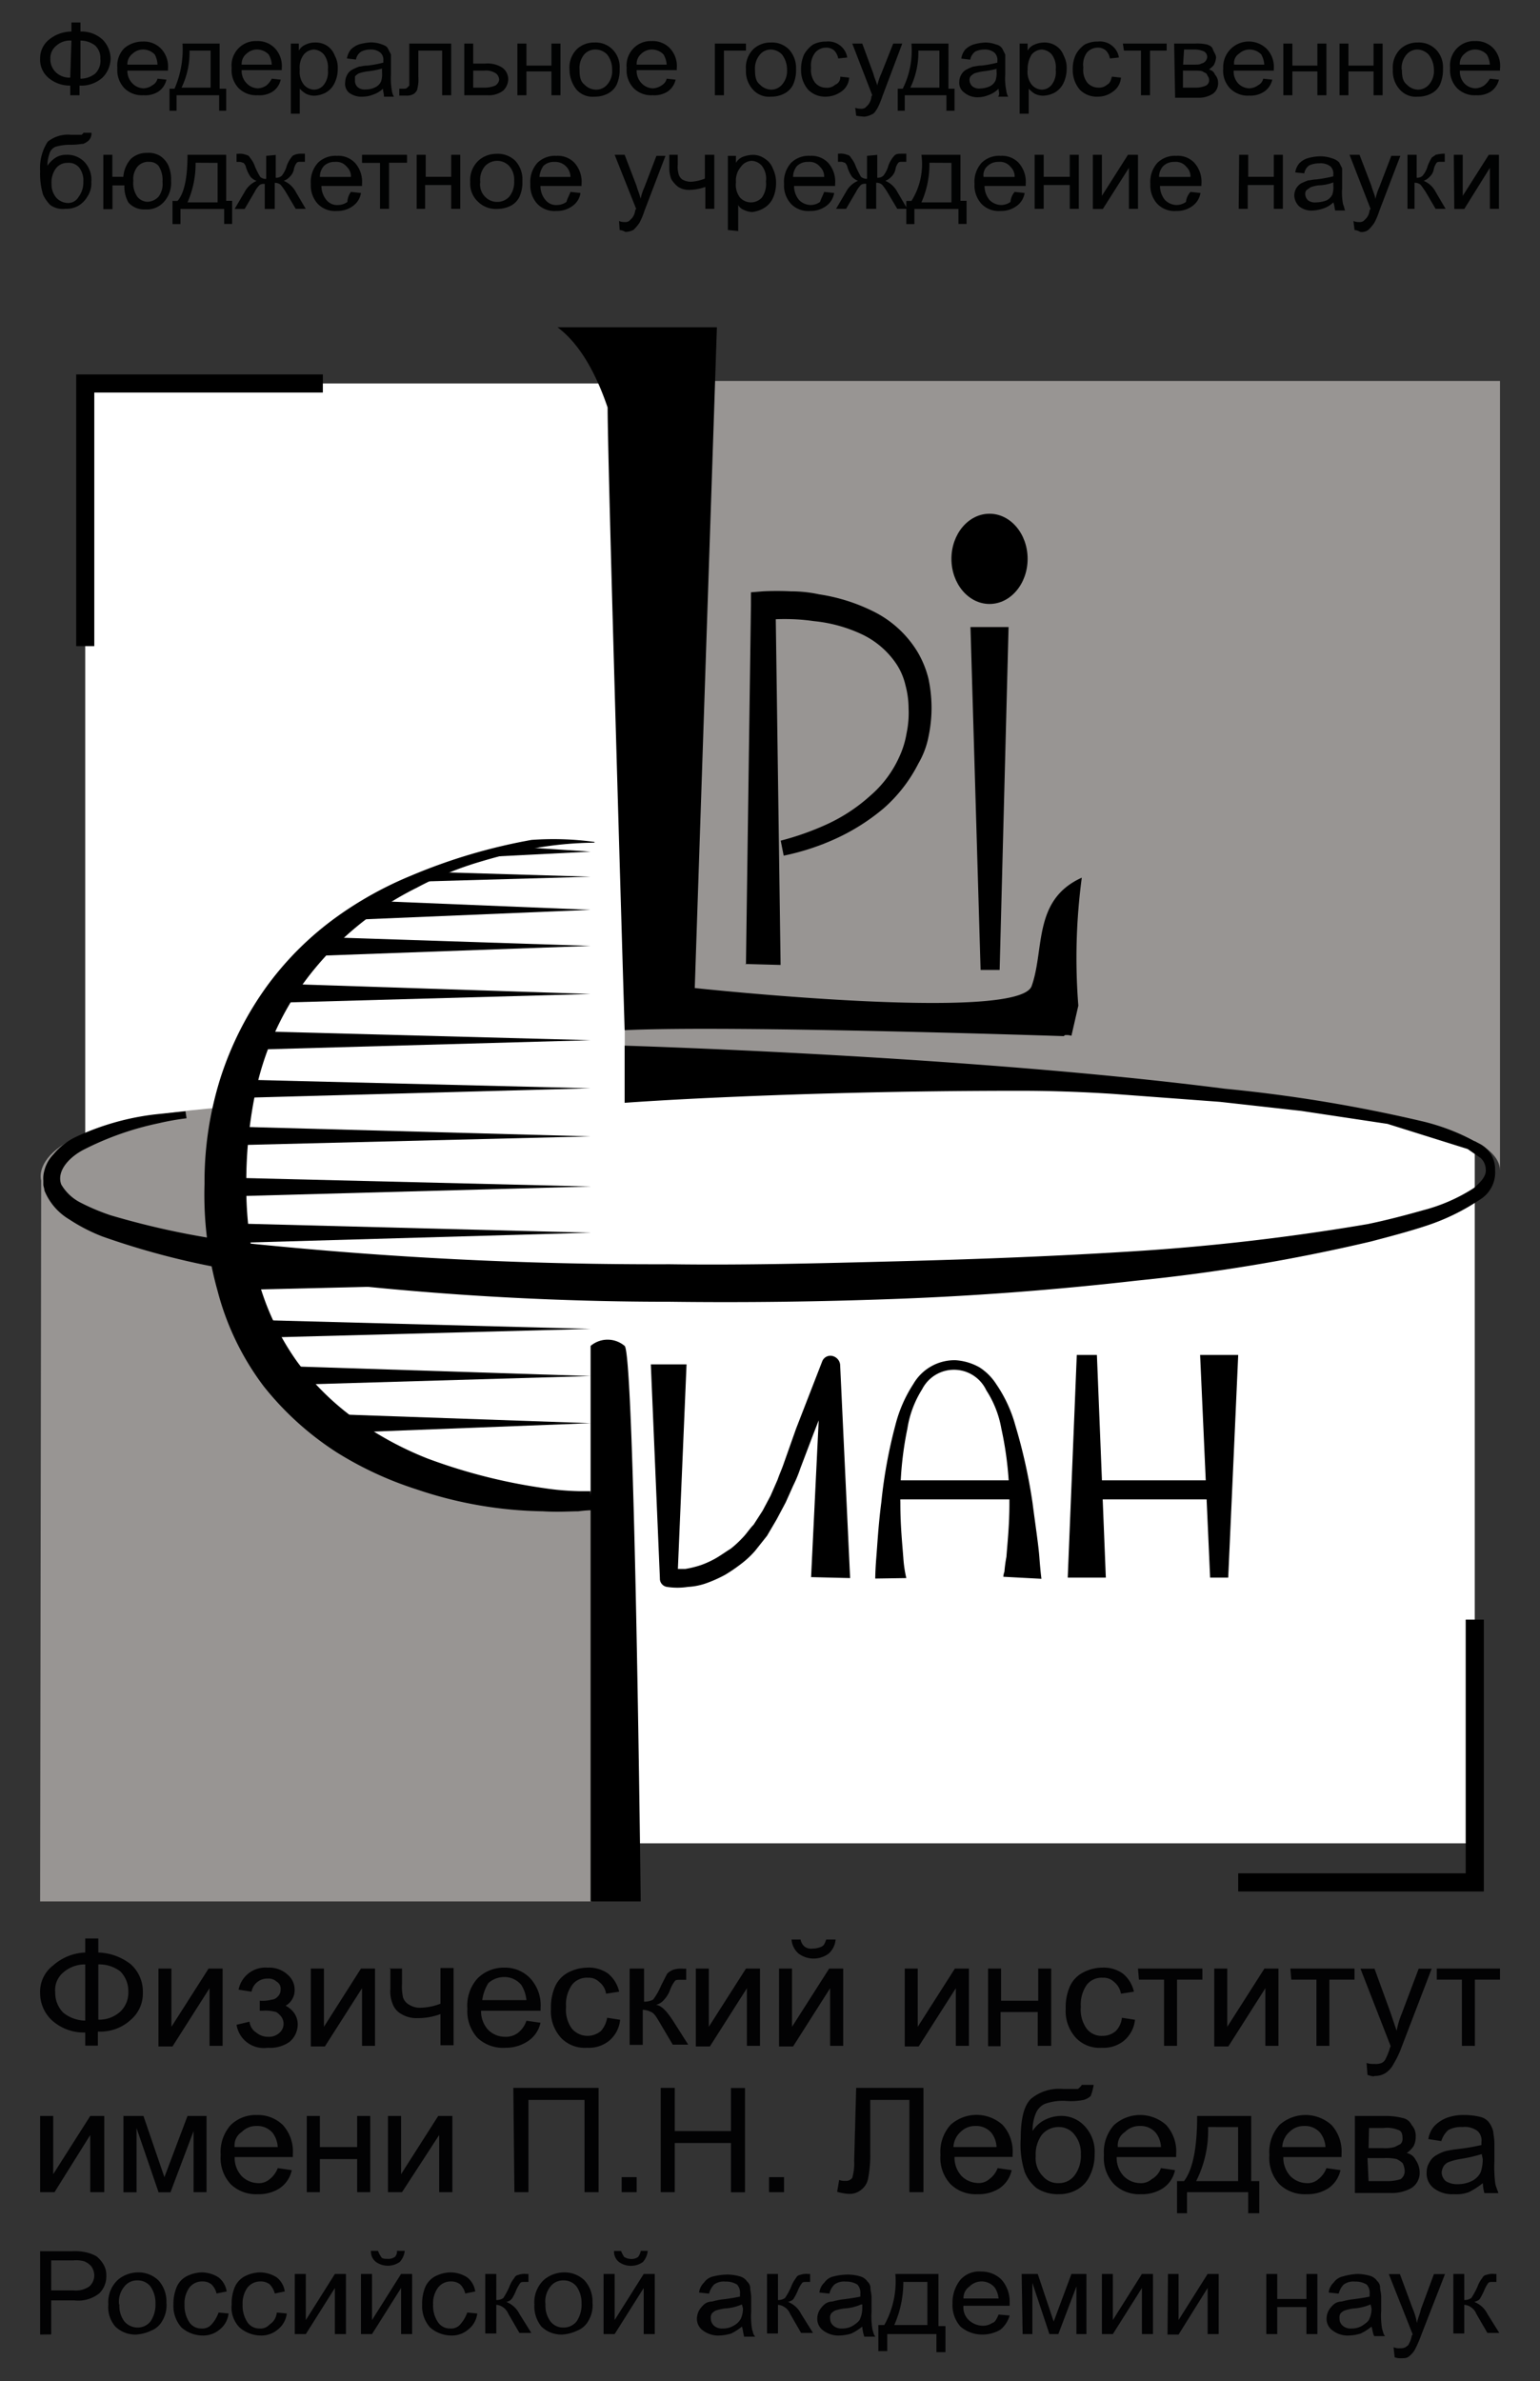 <?xml version="1.0" encoding="UTF-8"?> <svg xmlns="http://www.w3.org/2000/svg" id="Слой_1" data-name="Слой 1" viewBox="0 0 129.36 200"><rect x="0" y="0" width="129.36" height="200" fill="#333333" stroke="none"/> <g> <g> <rect x="7.16" y="32.21" width="116.72" height="122.62" style="fill: #fff"></rect> <path d="M3.37,159.71H49.69V125.43C16.85,123.75,19,99.07,19,93,1.77,94.19,3.46,99.16,3.46,99.16Z" style="fill: #989593"></path> <path d="M126,98.32c0-9.1-73.52-8-73.52-8V32H126Z" style="fill: #989593"></path> <path d="M49.94,70.78a30.31,30.31,0,0,0-5.22.5c-1.26.26-2.69.59-4.38,1.1A27.89,27.89,0,0,0,35,74.57a26.08,26.08,0,0,0-10.52,9.51,24.31,24.31,0,0,0-2.95,7.33,37.07,37.07,0,0,0-.84,8.08,30.41,30.41,0,0,0,1,8,21.76,21.76,0,0,0,3.28,6.9,22.34,22.34,0,0,0,5.14,5,28,28,0,0,0,5.81,3.12A46.85,46.85,0,0,0,45.73,125a22.86,22.86,0,0,0,2.87.25h1l.08,1.6a10.44,10.44,0,0,0-1.09.09c-.68,0-1.69.08-3,0A34.48,34.48,0,0,1,35,125.1,29.69,29.69,0,0,1,28.3,122a25.28,25.28,0,0,1-6.15-5.56,22.79,22.79,0,0,1-3.87-8,29.89,29.89,0,0,1-1.1-9,29,29,0,0,1,1.35-8.93,27.47,27.47,0,0,1,4-7.83A26.24,26.24,0,0,1,28.3,77a30.71,30.71,0,0,1,6.23-3.45,47.23,47.23,0,0,1,10.11-3,25.27,25.27,0,0,1,5.3.17Z"></path> <path d="M49.61,159.71V113.05a2.21,2.21,0,0,1,2.86,0c.84.68,1.35,46.66,1.35,46.66Z"></path> <path d="M62.66,81l.42-30.15v-1.1l1-.08a23.21,23.21,0,0,1,2.36,0,11.14,11.14,0,0,1,2.36.25,15.32,15.32,0,0,1,4.55,1.43,9,9,0,0,1,3.7,3.37A8.24,8.24,0,0,1,78,57.05a11.89,11.89,0,0,1,.25,2.44A11.71,11.71,0,0,1,78,61.85a7.17,7.17,0,0,1-.85,2.27,12.54,12.54,0,0,1-2.94,3.79,17.56,17.56,0,0,1-4,2.53,20.22,20.22,0,0,1-4.38,1.43l-.25-1.26a23.38,23.38,0,0,0,4-1.43,14.39,14.39,0,0,0,3.54-2.36,9.37,9.37,0,0,0,2.44-3.29,7.6,7.6,0,0,0,.59-1.93,8.21,8.21,0,0,0,.17-2.11,7.53,7.53,0,0,0-.26-1.93,5.47,5.47,0,0,0-.75-1.77,7.2,7.2,0,0,0-2.95-2.53,12.32,12.32,0,0,0-4-1.09,16.51,16.51,0,0,0-2.1-.17,18.52,18.52,0,0,0-2.11.08l1-1.18.42,30.15-3-.08Z"></path> <path d="M68.13,132.51,69,114.57l1.51.25-2.19,5.64-1.09,2.87a10.8,10.8,0,0,1-.59,1.43L66,126.19l-.76,1.43L64.43,129l-1,1.26a7.69,7.69,0,0,1-1.18,1.1,13.46,13.46,0,0,1-1.35.92,11.15,11.15,0,0,1-1.51.68,5.44,5.44,0,0,1-1.6.33,5.83,5.83,0,0,1-1.77,0,.7.7,0,0,1-.59-.67v-.08l-.76-17.94h3l-.76,17.94-.59-.76h1.26a8.34,8.34,0,0,0,1.35-.34,7.93,7.93,0,0,0,1.26-.59c.42-.25.76-.5,1.18-.76a8.5,8.5,0,0,0,1-.92c.34-.34.59-.76.93-1.1l.76-1.18.67-1.26.59-1.35c.17-.5.34-.84.51-1.34L66.87,120l2.19-5.64a.74.74,0,0,1,1-.42.84.84,0,0,1,.51.67h0l.84,17.94-3.29-.08Z"></path> <path d="M73.52,132.59s0-.67.09-1.77.17-2.69.42-4.63a41.31,41.31,0,0,1,1.18-6.48,11.47,11.47,0,0,1,1.51-3.46,4,4,0,0,1,3.54-2,4.71,4.71,0,0,1,2,.59,4.64,4.64,0,0,1,1.43,1.43,11.5,11.5,0,0,1,1.6,3.46,45.67,45.67,0,0,1,1.44,6.48c.25,1.94.5,3.54.58,4.63s.17,1.77.17,1.77l-3.2-.17a1.37,1.37,0,0,1,.09-.42,11.81,11.81,0,0,1,.17-1.26c.08-1.1.25-2.61.25-4.46a29.08,29.08,0,0,0-.68-6.32,8.61,8.61,0,0,0-1.26-3.2,3,3,0,0,0-5.39-.09A8.68,8.68,0,0,0,76.22,120a28.6,28.6,0,0,0-.59,6.32c0,1.85.17,3.45.25,4.54a10.38,10.38,0,0,0,.25,1.69Z"></path> <rect x="74.7" y="124.34" width="10.95" height="1.6"></rect> <polygon points="89.69 132.51 90.45 113.81 92.14 113.81 92.89 132.51 89.69 132.51"></polygon> <polygon points="104.01 113.81 103.17 132.51 101.65 132.51 100.81 113.81 104.01 113.81"></polygon> <rect x="91.29" y="124.34" width="11.12" height="1.6"></rect> <polygon points="84.72 52.67 83.97 81.47 82.37 81.47 81.52 52.67 84.72 52.67"></polygon> <path d="M124.14,96a18.26,18.26,0,0,0-4.47-1.77,124.29,124.29,0,0,0-16.76-2.78c-21.55-2.77-50.44-3.62-50.44-3.62l1.26.09c-.84-.09-1.26-.09-1.26-.09v4.8s3.28-.25,9.09-.5,14.15-.51,24.09-.51q3.8,0,7.83.26l9,.67,6.82.76,7.25,1.09,6.73,2.11,1.1.76a1.34,1.34,0,0,1,.42.92c.08.59-.42,1.1-1,1.6a14.62,14.62,0,0,1-4.21,1.85c-1.52.43-3.12.85-4.72,1.18a187.41,187.41,0,0,1-19.62,2.28c-6.65.42-13.22.67-19.79.84s-13,.34-19.2.25a334.66,334.66,0,0,1-33.86-1.6,67.62,67.62,0,0,1-13.13-2.52A18,18,0,0,1,6.74,101a3.93,3.93,0,0,1-1.6-1.52c-.42-1.17.76-2.35,1.94-2.94a25.06,25.06,0,0,1,6.23-2.19,21.38,21.38,0,0,1,2.36-.42l-.09-.59-2.44.25a21.62,21.62,0,0,0-6.65,1.85,5.52,5.52,0,0,0-2,1.52,3,3,0,0,0-.76,1.35,2.41,2.41,0,0,0-.09.84v.33c0,.17.09.34.09.51a5,5,0,0,0,2.1,2.44,14.56,14.56,0,0,0,2.78,1.43,65.19,65.19,0,0,0,13.48,3.2,256.88,256.88,0,0,0,34.19,2.28c6.23.08,12.72,0,19.28-.25s13.23-.76,19.88-1.52a151.49,151.49,0,0,0,19.71-3.29c1.6-.42,3.2-.84,4.71-1.34a18.36,18.36,0,0,0,4.47-2.19,2.67,2.67,0,0,0,1.26-2.44A2.41,2.41,0,0,0,124.14,96Z"></path> <g> <polygon points="18.87 98.91 49.61 99.66 18.87 100.5 18.87 98.91"></polygon> <polygon points="18.87 94.61 49.61 95.45 18.87 96.21 18.87 94.61"></polygon> <polygon points="18.87 90.65 49.61 91.41 18.87 92.25 18.87 90.65"></polygon> <polygon points="21.14 86.61 49.61 87.37 19.71 88.21 21.14 86.61"></polygon> <polygon points="24.09 82.65 49.61 83.49 22.24 84.25 24.09 82.65"></polygon> <polygon points="26.45 78.69 49.61 79.45 26.45 80.29 26.45 78.69"></polygon> <polygon points="20.3 102.78 49.61 103.54 20.3 104.38 20.3 102.78"></polygon> <polygon points="20.3 106.74 52.13 107.58 20.3 108.34 20.3 106.74"></polygon> <polygon points="21.06 110.86 49.61 111.62 21.06 112.38 21.06 110.86"></polygon> <polygon points="23.67 114.74 49.61 115.58 23.67 116.34 23.67 114.74"></polygon> <polygon points="27.88 118.78 49.61 119.54 27.88 120.38 27.88 118.78"></polygon> <polygon points="31.08 75.66 49.61 76.42 29.56 77.26 31.08 75.66"></polygon> <polygon points="35.63 73.22 49.61 73.64 34.78 74.06 35.63 73.22"></polygon> <polygon points="43.12 71.11 49.61 71.53 41.19 71.96 43.12 71.11"></polygon> </g> <ellipse cx="83.12" cy="46.94" rx="3.2" ry="3.79"></ellipse> <path d="M90.87,73.72c-4.12,1.86-3.11,6-4.21,9.1s-28.3.17-28.3.17l1.86-55.5H46.83c1.93,1.43,3.28,4,4.21,6.74,0,4.88,1.43,52.3,1.43,52.3,9.09-.43,36.89.5,36.89.5l.08-.08A1.3,1.3,0,0,1,90,87l.58-2.53A51,51,0,0,1,90.87,73.72Z"></path> <polyline points="27.12 32.21 7.16 32.21 7.16 54.27" style="fill: none;stroke: #000;stroke-miterlimit: 10;stroke-width: 1.522px"></polyline> <polyline points="104.01 158.11 123.88 158.11 123.88 136.04" style="fill: none;stroke: #000;stroke-miterlimit: 10;stroke-width: 1.522px"></polyline> </g> <g> <path d="M6,2.65V1.89h.76v.76a2.61,2.61,0,0,1,1.85.67,2.31,2.31,0,0,1,.68,1.6,2.31,2.31,0,0,1-.68,1.6,2.68,2.68,0,0,1-1.93.67V8H5.9V7.19a2.76,2.76,0,0,1-1.85-.67,2,2,0,0,1-.68-1.6,2,2,0,0,1,.76-1.6A3,3,0,0,1,6,2.65Zm0,.76a1.7,1.7,0,0,0-1.26.42,1.34,1.34,0,0,0-.51,1.09A1.52,1.52,0,0,0,4.72,6.1a1.67,1.67,0,0,0,1.18.42L6,3.41Zm.76,0v3.2A2,2,0,0,0,8,6.18a1.52,1.52,0,0,0,.43-1.26A1.42,1.42,0,0,0,8,3.83,2,2,0,0,0,6.74,3.41Z" style="fill: #010202"></path> <path d="M13.23,6.61l.75.08a1.63,1.63,0,0,1-.67,1A2.05,2.05,0,0,1,12.05,8a2.09,2.09,0,0,1-1.6-.59,2.18,2.18,0,0,1-.59-1.69,2.07,2.07,0,0,1,.59-1.68A2.38,2.38,0,0,1,12,3.49a2,2,0,0,1,1.52.59,2.17,2.17,0,0,1,.59,1.68v.17H10.7A1.48,1.48,0,0,0,11.12,7a1.36,1.36,0,0,0,.93.42,1.33,1.33,0,0,0,.75-.26A.84.84,0,0,0,13.23,6.61ZM10.7,5.43h2.53A1.94,1.94,0,0,0,13,4.58a1.36,1.36,0,0,0-.92-.42,1.28,1.28,0,0,0-.93.34A1.1,1.1,0,0,0,10.7,5.43Z" style="fill: #010202"></path> <path d="M15.33,3.66h3.12V7.45H19V9.3h-.59V8H14.83V9.3h-.59V7.45h.42A8.22,8.22,0,0,0,15.33,3.66Zm.59.59a6.78,6.78,0,0,1-.67,3.11h2.44V4.25Z" style="fill: #010202"></path> <path d="M22.83,6.61l.75.08a1.63,1.63,0,0,1-.67,1A2.05,2.05,0,0,1,21.65,8a2.09,2.09,0,0,1-1.6-.59,2.18,2.18,0,0,1-.59-1.69,2.07,2.07,0,0,1,.59-1.68,2,2,0,0,1,1.51-.59,2,2,0,0,1,1.52.59,2.17,2.17,0,0,1,.59,1.68v.17H20.3A1.48,1.48,0,0,0,20.72,7a1.36,1.36,0,0,0,.93.42,1.33,1.33,0,0,0,.75-.26A1.93,1.93,0,0,0,22.83,6.61ZM20.3,5.43h2.53a1.94,1.94,0,0,0-.26-.85,1.36,1.36,0,0,0-.92-.42,1.28,1.28,0,0,0-.93.34A1.1,1.1,0,0,0,20.3,5.43Z" style="fill: #010202"></path> <path d="M24.43,9.72V3.66h.67v.59a1.15,1.15,0,0,1,.59-.51,1.74,1.74,0,0,1,.76-.17,1.78,1.78,0,0,1,1,.26,1.66,1.66,0,0,1,.67.84,2.07,2.07,0,0,1,.25,1.09,2.65,2.65,0,0,1-.25,1.18,1.78,1.78,0,0,1-.76.84,2.2,2.2,0,0,1-1,.26,1.65,1.65,0,0,1-.67-.17,2.36,2.36,0,0,1-.51-.42v2.1h-.75Zm.75-3.87a1.75,1.75,0,0,0,.34,1.26,1.18,1.18,0,0,0,.84.42,1.06,1.06,0,0,0,.85-.42,1.75,1.75,0,0,0,.33-1.26,1.79,1.79,0,0,0-.33-1.27,1.2,1.2,0,0,0-.85-.42,1.18,1.18,0,0,0-.84.42A1.79,1.79,0,0,0,25.18,5.85Z" style="fill: #010202"></path> <path d="M32.17,7.45a2.2,2.2,0,0,1-.84.5,2.32,2.32,0,0,1-.84.17,1.74,1.74,0,0,1-1.18-.34A1,1,0,0,1,29,6.86a1.28,1.28,0,0,1,.17-.59,1,1,0,0,1,.42-.42,4.27,4.27,0,0,1,.59-.26c.17,0,.34-.08.68-.08a9.61,9.61,0,0,0,1.34-.25V5.09a.8.8,0,0,0-.25-.67,1.24,1.24,0,0,0-.84-.26,1.74,1.74,0,0,0-.76.17A1,1,0,0,0,29.9,5l-.76-.09a1.63,1.63,0,0,1,.34-.76,1.91,1.91,0,0,1,.67-.42,4.54,4.54,0,0,1,1-.17,2.71,2.71,0,0,1,.93.17c.25.09.42.17.5.34l.26.5V6.27a5.58,5.58,0,0,0,.08,1.35,1.29,1.29,0,0,0,.17.5h-.84C32.26,7.87,32.17,7.7,32.17,7.45Zm-.08-1.69A7.74,7.74,0,0,1,30.83,6a4.05,4.05,0,0,0-.68.16,1.05,1.05,0,0,0-.33.26v.42a.71.71,0,0,0,.25.5.9.9,0,0,0,.67.17,1.61,1.61,0,0,0,.76-.17,1,1,0,0,0,.51-.5,2,2,0,0,0,.08-.76Z" style="fill: #010202"></path> <path d="M34.36,3.66H37.9V8h-.76V4.25h-2V6.44a3.07,3.07,0,0,1-.08,1c0,.17-.17.33-.26.42a1.08,1.08,0,0,1-.67.17h-.59V7.45h.34c.17,0,.25,0,.33-.09s.09-.08.17-.17V3.66Z" style="fill: #010202"></path> <path d="M39,3.66h.75V5.34h1a2.29,2.29,0,0,1,1.44.34,1.21,1.21,0,0,1,.5,1,1.38,1.38,0,0,1-.42.93A2,2,0,0,1,40.93,8H39V3.66Zm.75,3.7h.85a2.34,2.34,0,0,0,1-.17.69.69,0,0,0,.33-.5.73.73,0,0,0-.25-.51,1.52,1.52,0,0,0-1-.25h-.93V7.36Z" style="fill: #010202"></path> <path d="M43.46,3.66h.76V5.51h2.1V3.66h.76V8h-.76V6h-2.1V8h-.76Z" style="fill: #010202"></path> <path d="M47.84,5.85a2.17,2.17,0,0,1,.67-1.77,2.11,2.11,0,0,1,1.43-.51,2,2,0,0,1,1.52.59,2.1,2.1,0,0,1,.59,1.6,3.09,3.09,0,0,1-.25,1.35,1.69,1.69,0,0,1-.76.76,2.34,2.34,0,0,1-1.1.25,1.79,1.79,0,0,1-1.51-.59A2.69,2.69,0,0,1,47.84,5.85Zm.84,0c0,.59.08,1,.42,1.26a1.36,1.36,0,0,0,.93.42A1.2,1.2,0,0,0,51,7.11a1.7,1.7,0,0,0,.42-1.26A2,2,0,0,0,51,4.58,1.36,1.36,0,0,0,50,4.16a1.22,1.22,0,0,0-.93.42A1.79,1.79,0,0,0,48.68,5.85Z" style="fill: #010202"></path> <path d="M56,6.61l.75.08a1.63,1.63,0,0,1-.67,1A2.05,2.05,0,0,1,54.83,8a2.09,2.09,0,0,1-1.6-.59,2.18,2.18,0,0,1-.59-1.69,2.07,2.07,0,0,1,.59-1.68,2,2,0,0,1,1.51-.59,2,2,0,0,1,1.52.59,2.17,2.17,0,0,1,.59,1.68v.17H53.48A1.48,1.48,0,0,0,53.9,7a1.36,1.36,0,0,0,.93.42,1.39,1.39,0,0,0,.76-.26A.86.86,0,0,0,56,6.61ZM53.48,5.43H56a1.94,1.94,0,0,0-.26-.85,1.36,1.36,0,0,0-.92-.42,1.28,1.28,0,0,0-.93.34A1.1,1.1,0,0,0,53.48,5.43Z" style="fill: #010202"></path> <path d="M60.05,3.66h2.61v.59H60.81V8h-.76Z" style="fill: #010202"></path> <path d="M62.66,5.85a2.17,2.17,0,0,1,.67-1.77,2.13,2.13,0,0,1,1.44-.51,2,2,0,0,1,1.51.59,2.3,2.3,0,0,1,.59,1.6,3,3,0,0,1-.25,1.35,1.65,1.65,0,0,1-.76.76,2.3,2.3,0,0,1-1.09.25,1.81,1.81,0,0,1-1.52-.59A2.29,2.29,0,0,1,62.66,5.85Zm.76,0c0,.59.08,1,.42,1.26a1.36,1.36,0,0,0,.93.42,1.2,1.2,0,0,0,.92-.42,1.74,1.74,0,0,0,.42-1.26,2.1,2.1,0,0,0-.42-1.27,1.36,1.36,0,0,0-.92-.42,1.2,1.2,0,0,0-.93.42A1.79,1.79,0,0,0,63.42,5.85Z" style="fill: #010202"></path> <path d="M70.58,6.44l.75.08a1.53,1.53,0,0,1-.67,1.18,2.29,2.29,0,0,1-1.26.42,2,2,0,0,1-1.52-.59,2.5,2.5,0,0,1-.59-1.68,3,3,0,0,1,.25-1.27,2.51,2.51,0,0,1,.76-.84,2.34,2.34,0,0,1,1.1-.25,1.63,1.63,0,0,1,1.18.34,1.61,1.61,0,0,1,.59,1l-.76.08a1.28,1.28,0,0,0-.34-.67A1,1,0,0,0,69.4,4a1.2,1.2,0,0,0-.93.43,1.75,1.75,0,0,0-.34,1.26,1.75,1.75,0,0,0,.34,1.26,1.22,1.22,0,0,0,.93.42,1,1,0,0,0,.75-.25A.66.66,0,0,0,70.58,6.44Z" style="fill: #010202"></path> <path d="M71.92,9.72l-.08-.67a1,1,0,0,0,.42.08.65.65,0,0,0,.42-.08l.25-.25a1.36,1.36,0,0,0,.26-.59A.26.26,0,0,1,73.27,8L71.59,3.66h.84l.93,2.52c.08.34.25.68.33,1a5.22,5.22,0,0,1,.34-1l1-2.52h.76L74.11,8.12a6.66,6.66,0,0,1-.42,1c-.17.25-.25.42-.5.51a1.65,1.65,0,0,1-.59.17A6.8,6.8,0,0,1,71.92,9.72Z" style="fill: #010202"></path> <path d="M76.56,3.66h3.11V7.45h.51V9.3H79.5V8H76V9.3h-.59V7.45h.42A7.15,7.15,0,0,0,76.56,3.66Zm.58.59a6.78,6.78,0,0,1-.67,3.11h2.44V4.25Z" style="fill: #010202"></path> <path d="M83.88,7.45A2.2,2.2,0,0,1,83,8a2.37,2.37,0,0,1-.84.17A1.74,1.74,0,0,1,81,7.78a1,1,0,0,1-.42-.92,1.17,1.17,0,0,1,.17-.59,1,1,0,0,1,.42-.42,3.79,3.79,0,0,1,.59-.26c.16,0,.33-.08.67-.08a9.82,9.82,0,0,0,1.35-.25V5.09a.83.83,0,0,0-.25-.67,1.27,1.27,0,0,0-.85-.26,1.78,1.78,0,0,0-.76.17,1.12,1.12,0,0,0-.42.68l-.75-.09a1.53,1.53,0,0,1,.33-.76,1.87,1.87,0,0,1,.68-.42,4.36,4.36,0,0,1,1-.17,2.64,2.64,0,0,1,.92.17.8.8,0,0,1,.51.34l.25.5V6.27a5,5,0,0,0,.09,1.35,1.27,1.27,0,0,0,.16.5h-.84C84,7.87,83.88,7.7,83.88,7.45ZM83.8,5.76A7.92,7.92,0,0,1,82.53,6a4.14,4.14,0,0,0-.67.16,1.25,1.25,0,0,0-.34.26.51.51,0,0,0-.08.33.73.73,0,0,0,.25.51.91.91,0,0,0,.68.17,2,2,0,0,0,.75-.17,1,1,0,0,0,.51-.51A1.91,1.91,0,0,0,83.71,6V5.76Z" style="fill: #010202"></path> <path d="M85.65,9.72V3.66h.67v.59a1.15,1.15,0,0,1,.59-.51,2.13,2.13,0,0,1,.76-.17,1.78,1.78,0,0,1,1,.26,1.63,1.63,0,0,1,.68.84,2.17,2.17,0,0,1,.25,1.09,2.8,2.8,0,0,1-.25,1.18,1.83,1.83,0,0,1-.76.84,2.26,2.26,0,0,1-1,.26,1.66,1.66,0,0,1-.68-.17,2.59,2.59,0,0,1-.5-.42v2.1h-.76Zm.67-3.87a1.75,1.75,0,0,0,.34,1.26,1.18,1.18,0,0,0,.84.42,1.06,1.06,0,0,0,.85-.42,1.75,1.75,0,0,0,.33-1.26,1.79,1.79,0,0,0-.33-1.27,1.2,1.2,0,0,0-.85-.42,1.18,1.18,0,0,0-.84.42A2.3,2.3,0,0,0,86.32,5.85Z" style="fill: #010202"></path> <path d="M93.4,6.44l.76.08a1.56,1.56,0,0,1-.68,1.18,2.07,2.07,0,0,1-1.26.42,2,2,0,0,1-1.52-.59,2.55,2.55,0,0,1-.59-1.68,2.81,2.81,0,0,1,.26-1.27,2.38,2.38,0,0,1,.75-.84,2.34,2.34,0,0,1,1.1-.25,1.62,1.62,0,0,1,1.18.34,1.57,1.57,0,0,1,.59,1l-.76.08a1.21,1.21,0,0,0-.34-.67A1,1,0,0,0,92.22,4a1.21,1.21,0,0,0-.93.43A1.75,1.75,0,0,0,91,5.68a1.75,1.75,0,0,0,.33,1.26,1.24,1.24,0,0,0,.93.42A1,1,0,0,0,93,7.11C93.23,7,93.31,6.77,93.4,6.44Z" style="fill: #010202"></path> <path d="M94.32,3.66H98v.59H96.6V8h-.76V4.25H94.41l-.09-.59Z" style="fill: #010202"></path> <path d="M98.62,3.66h1.77a3.64,3.64,0,0,1,1,.08c.25.09.42.17.5.42s.26.42.26.68a1.65,1.65,0,0,1-.17.59c-.09.16-.25.25-.42.42a.64.64,0,0,1,.5.42,1,1,0,0,1,.26.67,1.08,1.08,0,0,1-.43.93,2.15,2.15,0,0,1-1.18.34h-2l-.08-4.55Zm.76,1.77h.84c.34,0,.59,0,.67-.09a.58.58,0,0,0,.34-.17.66.66,0,0,0,.17-.33.53.53,0,0,0-.25-.51,1.91,1.91,0,0,0-.85-.17h-.84l-.08,1.27Zm0,1.93h1a2.1,2.1,0,0,0,.92-.17.5.5,0,0,0,.26-.5c0-.17-.09-.25-.17-.42s-.25-.17-.34-.25-.42-.09-.76-.09h-.92V7.36Z" style="fill: #010202"></path> <path d="M106.11,6.61l.76.08a1.63,1.63,0,0,1-.67,1,2.05,2.05,0,0,1-1.26.34,2.09,2.09,0,0,1-1.6-.59,2.15,2.15,0,0,1-.59-1.69,2.15,2.15,0,0,1,3.62-1.68A2.17,2.17,0,0,1,107,5.76v.17h-3.37A1.48,1.48,0,0,0,104,7a1.36,1.36,0,0,0,.93.42,1.33,1.33,0,0,0,.75-.26A.8.8,0,0,0,106.11,6.61Zm-2.44-1.18h2.53a2.09,2.09,0,0,0-.25-.85,1.38,1.38,0,0,0-.93-.42,1.3,1.3,0,0,0-.93.34A.93.93,0,0,0,103.67,5.43Z" style="fill: #010202"></path> <path d="M107.8,3.66h.76V5.51h2.1V3.66h.76V8h-.76V6h-2.1V8h-.76Z" style="fill: #010202"></path> <path d="M112.52,3.66h.75V5.51h2.11V3.66h.76V8h-.76V6h-2.11V8h-.75Z" style="fill: #010202"></path> <path d="M117,5.85a2.17,2.17,0,0,1,.67-1.77,2.11,2.11,0,0,1,1.43-.51,2,2,0,0,1,1.52.59,2.1,2.1,0,0,1,.59,1.6,3.09,3.09,0,0,1-.25,1.35,1.65,1.65,0,0,1-.76.76,2.34,2.34,0,0,1-1.1.25,1.79,1.79,0,0,1-1.51-.59A2.29,2.29,0,0,1,117,5.85Zm.76,0c0,.59.08,1,.42,1.26a1.36,1.36,0,0,0,.92.42,1.22,1.22,0,0,0,.93-.42,1.74,1.74,0,0,0,.42-1.26A2.1,2.1,0,0,0,120,4.58a1.36,1.36,0,0,0-.93-.42,1.2,1.2,0,0,0-.92.42A1.74,1.74,0,0,0,117.74,5.85Z" style="fill: #010202"></path> <path d="M125.15,6.61l.76.08a1.69,1.69,0,0,1-.68,1A2.05,2.05,0,0,1,124,8a2.09,2.09,0,0,1-1.6-.59,2.18,2.18,0,0,1-.59-1.69,2.07,2.07,0,0,1,.59-1.68,2,2,0,0,1,1.51-.59,2,2,0,0,1,1.52.59A2.17,2.17,0,0,1,126,5.76v.17h-3.37A1.48,1.48,0,0,0,123,7a1.36,1.36,0,0,0,.93.42,1.39,1.39,0,0,0,.76-.26A2.17,2.17,0,0,0,125.15,6.61Zm-2.53-1.18h2.53a1.94,1.94,0,0,0-.26-.85,1.34,1.34,0,0,0-.92-.42,1.28,1.28,0,0,0-.93.34A1.1,1.1,0,0,0,122.62,5.43Z" style="fill: #010202"></path> </g> <g> <path d="M7,11.15h.68a.84.84,0,0,1-.26.68,1.71,1.71,0,0,1-.42.25c-.16,0-.5.08-1,.08a4.39,4.39,0,0,0-1.34.17.89.89,0,0,0-.51.59,3.24,3.24,0,0,0-.17,1,2.55,2.55,0,0,1,.68-.67A1.65,1.65,0,0,1,5.56,13a2,2,0,0,1,1.52.59,2.16,2.16,0,0,1,.59,1.68,2,2,0,0,1-.34,1.26,2.13,2.13,0,0,1-.76.76,2.07,2.07,0,0,1-1.09.25,1.79,1.79,0,0,1-1.27-.33,3.23,3.23,0,0,1-.59-.85,6.08,6.08,0,0,1-.25-2A4.07,4.07,0,0,1,4,11.91a2.69,2.69,0,0,1,1.94-.59h.93C6.91,11.24,7,11.24,7,11.15Zm0,4.13a1.79,1.79,0,0,0-.33-1.18,1.13,1.13,0,0,0-1-.42,1.2,1.2,0,0,0-1,.5,2,2,0,0,0-.34,1.27,1.7,1.7,0,0,0,.42,1.18,1.36,1.36,0,0,0,.93.42,1,1,0,0,0,.92-.51A2,2,0,0,0,7,15.28Z" style="fill: #010202"></path> <path d="M8.68,13h.76v1.85h.92A2.53,2.53,0,0,1,11,13.34a1.94,1.94,0,0,1,1.35-.5,1.89,1.89,0,0,1,1.09.25,2,2,0,0,1,.68.76,2.93,2.93,0,0,1,.25,1.35A2.37,2.37,0,0,1,13.73,17a1.91,1.91,0,0,1-1.52.59A1.75,1.75,0,0,1,10.78,17a2.69,2.69,0,0,1-.33-1.43h-1v2H8.68V13Zm3.79.59a1.19,1.19,0,0,0-.93.42,1.65,1.65,0,0,0-.34,1.18,2,2,0,0,0,.34,1.34,1.14,1.14,0,0,0,.84.42,1.32,1.32,0,0,0,.93-.42,1.75,1.75,0,0,0,.34-1.26,2.17,2.17,0,0,0-.34-1.35A1,1,0,0,0,12.47,13.6Z" style="fill: #010202"></path> <path d="M15.75,13H19v3.87h.5v1.94h-.67V17.55H15.16v1.27h-.67V16.88h.42C15.5,16.21,15.75,14.86,15.75,13Zm.68.67A8.05,8.05,0,0,1,15.75,17h2.53V13.68Z" style="fill: #010202"></path> <path d="M23.16,13v1.93a.7.7,0,0,0,.51-.17,2.35,2.35,0,0,0,.42-.84,2.62,2.62,0,0,1,.5-.84,1.37,1.37,0,0,1,.68-.17h.34v.68h-.26c-.25,0-.33,0-.42.08a1.27,1.27,0,0,0-.25.59,1.19,1.19,0,0,1-.34.59,1.37,1.37,0,0,1-.5.34,2.06,2.06,0,0,1,1,.92l.84,1.43h-.84L24,16.12a4.74,4.74,0,0,0-.42-.59.71.71,0,0,0-.5-.17v2.19h-.84v-2.1a.65.65,0,0,0-.42.08,2,2,0,0,0-.43.59l-.84,1.43h-.84l.84-1.43a2.06,2.06,0,0,1,1-.92,1.37,1.37,0,0,1-.5-.34,2.92,2.92,0,0,1-.42-.93,1.12,1.12,0,0,0-.17-.25c-.09,0-.17-.08-.34-.08h-.25v-.68H20a1.39,1.39,0,0,1,.68.09.43.43,0,0,1,.33.25,2.26,2.26,0,0,1,.42.76,6.66,6.66,0,0,0,.43.84.71.71,0,0,0,.5.17V13.09l.84-.08Z" style="fill: #010202"></path> <path d="M29.48,16.12l.84.09a1.65,1.65,0,0,1-.67,1.09,2.17,2.17,0,0,1-1.35.42,2,2,0,0,1-1.6-.59,2.29,2.29,0,0,1-.59-1.68,2.38,2.38,0,0,1,.59-1.77,2.1,2.1,0,0,1,1.6-.59,1.93,1.93,0,0,1,1.52.59,2.38,2.38,0,0,1,.59,1.77v.17H27a1.86,1.86,0,0,0,.42,1.18,1.16,1.16,0,0,0,1,.42,1.34,1.34,0,0,0,.76-.26A1.49,1.49,0,0,1,29.48,16.12Zm-2.61-1.26h2.61a1.1,1.1,0,0,0-.34-.84,1.12,1.12,0,0,0-1-.42,1.25,1.25,0,0,0-.92.33A1.36,1.36,0,0,0,26.87,14.86Z" style="fill: #010202"></path> <path d="M30.41,13h3.78v.67H32.68v3.87h-.76V13.68H30.41Z" style="fill: #010202"></path> <path d="M35,13h.76v1.85H37.9V13h.76v4.54H37.9v-2H35.71v2H35Z" style="fill: #010202"></path> <path d="M39.5,15.28a2.22,2.22,0,0,1,.76-1.85,2.26,2.26,0,0,1,1.43-.51,2.1,2.1,0,0,1,1.6.59,2.3,2.3,0,0,1,.59,1.69,2.91,2.91,0,0,1-.25,1.34,1.65,1.65,0,0,1-.76.76,2.59,2.59,0,0,1-1.1.25,2.12,2.12,0,0,1-1.6-.59A2.07,2.07,0,0,1,39.5,15.28Zm.84,0a1.46,1.46,0,0,0,.42,1.26,1.38,1.38,0,0,0,1,.42,1.35,1.35,0,0,0,1-.42,1.93,1.93,0,0,0,.43-1.34,1.73,1.73,0,0,0-.43-1.27,1.38,1.38,0,0,0-1-.42,1.42,1.42,0,0,0-1,.42A1.78,1.78,0,0,0,40.34,15.28Z" style="fill: #010202"></path> <path d="M47.92,16.12l.84.09a1.61,1.61,0,0,1-.67,1.09,2.17,2.17,0,0,1-1.35.42,2,2,0,0,1-1.6-.59,2.29,2.29,0,0,1-.59-1.68,2.38,2.38,0,0,1,.59-1.77,2.1,2.1,0,0,1,1.6-.59,1.93,1.93,0,0,1,1.52.59,2.38,2.38,0,0,1,.59,1.77v.17H45.4a1.8,1.8,0,0,0,.42,1.18,1.15,1.15,0,0,0,1,.42,1.39,1.39,0,0,0,.76-.26C47.67,16.63,47.84,16.37,47.92,16.12Zm-2.61-1.26h2.61a1.28,1.28,0,0,0-1.35-1.26,1.26,1.26,0,0,0-.92.33A2,2,0,0,0,45.31,14.86Z" style="fill: #010202"></path> <path d="M52.05,19.32,52,18.56a.89.89,0,0,0,.43.09.61.61,0,0,0,.42-.09l.25-.25a1.27,1.27,0,0,0,.25-.59.27.27,0,0,1,.09-.17L51.63,13h.84l1,2.61c.08.33.25.67.34,1.09a5,5,0,0,1,.33-1l1-2.61h.76l-1.77,4.63a5.73,5.73,0,0,1-.42,1,3.42,3.42,0,0,1-.5.59,1.51,1.51,0,0,1-.68.17A1.19,1.19,0,0,0,52.05,19.32Z" style="fill: #010202"></path> <path d="M56.18,13h.75v.84a2.21,2.21,0,0,0,.09.84.82.82,0,0,0,.33.42,1.55,1.55,0,0,0,.68.17A3.72,3.72,0,0,0,59.21,15V13H60v4.54h-.75V15.7a4.18,4.18,0,0,1-1.35.25,1.71,1.71,0,0,1-.93-.25,2.37,2.37,0,0,1-.59-.67,2.68,2.68,0,0,1-.16-.85V13Z" style="fill: #010202"></path> <path d="M61.14,19.32V13.09h.68v.59a1.16,1.16,0,0,1,.59-.51,2.52,2.52,0,0,1,.75-.16,1.71,1.71,0,0,1,1.1.33,1.65,1.65,0,0,1,.67.84,2.69,2.69,0,0,1,.26,1.18,3.07,3.07,0,0,1-.26,1.27,1.86,1.86,0,0,1-.75.84,2.42,2.42,0,0,1-1,.34,1.65,1.65,0,0,1-.67-.17.9.9,0,0,1-.5-.42v2.19l-.85-.09Zm.68-4a1.75,1.75,0,0,0,.33,1.26,1.24,1.24,0,0,0,1.86,0,2,2,0,0,0,.33-1.34A1.78,1.78,0,0,0,64,13.93a1.2,1.2,0,0,0-.85-.42,1.16,1.16,0,0,0-.92.51A1.74,1.74,0,0,0,61.82,15.28Z" style="fill: #010202"></path> <path d="M69.23,16.12l.84.09a1.65,1.65,0,0,1-.67,1.09,2.17,2.17,0,0,1-1.35.42,2,2,0,0,1-1.6-.59,2.29,2.29,0,0,1-.59-1.68,2.38,2.38,0,0,1,.59-1.77,2.1,2.1,0,0,1,1.6-.59,1.93,1.93,0,0,1,1.52.59,2.37,2.37,0,0,1,.58,1.77v.17H66.7a1.86,1.86,0,0,0,.42,1.18,1.42,1.42,0,0,0,1,.42,1.34,1.34,0,0,0,.76-.26C69,16.63,69.14,16.37,69.23,16.12Zm-2.61-1.26h2.61a1.1,1.1,0,0,0-.34-.84,1.12,1.12,0,0,0-1-.42,1.29,1.29,0,0,0-.93.33A1.4,1.4,0,0,0,66.62,14.86Z" style="fill: #010202"></path> <path d="M73.69,13v1.93a.71.71,0,0,0,.51-.17,2.35,2.35,0,0,0,.42-.84,2.62,2.62,0,0,1,.5-.84c.17-.17.34-.17.68-.17h.33v.68h-.25c-.25,0-.34,0-.42.08a1.27,1.27,0,0,0-.25.59,1.19,1.19,0,0,1-.34.59,1.37,1.37,0,0,1-.5.34,2.06,2.06,0,0,1,1,.92l.84,1.43h-.84l-.85-1.43a4.74,4.74,0,0,0-.42-.59.71.71,0,0,0-.5-.17v2.19h-.84v-2.1a.69.69,0,0,0-.43.08,2.28,2.28,0,0,0-.42.59l-.84,1.43h-.84l.84-1.43a2,2,0,0,1,1-.92,1.37,1.37,0,0,1-.5-.34,2.92,2.92,0,0,1-.42-.93,1.12,1.12,0,0,0-.17-.25c-.09,0-.17-.08-.34-.08h-.25v-.68h.08a1.39,1.39,0,0,1,.68.09.43.43,0,0,1,.33.25,2.46,2.46,0,0,1,.42.76,9,9,0,0,0,.42.84.76.76,0,0,0,.51.17V13.09l.84-.08Z" style="fill: #010202"></path> <path d="M77.4,13h3.28v3.87h.51v1.94h-.68V17.55h-3.7v1.27h-.68V16.88h.43A5.8,5.8,0,0,0,77.4,13Zm.67.67A7.91,7.91,0,0,1,77.4,17h2.52V13.68Z" style="fill: #010202"></path> <path d="M85.23,16.12l.84.09a1.65,1.65,0,0,1-.67,1.09,2.17,2.17,0,0,1-1.35.42,2,2,0,0,1-1.6-.59,2.29,2.29,0,0,1-.59-1.68,2.38,2.38,0,0,1,.59-1.77,2.1,2.1,0,0,1,1.6-.59,1.93,1.93,0,0,1,1.52.59,2.38,2.38,0,0,1,.59,1.77v.17H82.7a1.86,1.86,0,0,0,.42,1.18,1.42,1.42,0,0,0,1,.42,1.34,1.34,0,0,0,.76-.26A1.49,1.49,0,0,1,85.23,16.12Zm-2.61-1.26h2.61a1.1,1.1,0,0,0-.34-.84,1.12,1.12,0,0,0-1-.42,1.26,1.26,0,0,0-.92.33A1,1,0,0,0,82.62,14.86Z" style="fill: #010202"></path> <path d="M86.91,13h.76v1.85h2.19V13h.76v4.54h-.76v-2H87.67v2h-.76Z" style="fill: #010202"></path> <path d="M91.8,13h.76v3.45L94.75,13h.84v4.54h-.76V14.1l-2.19,3.45H91.8Z" style="fill: #010202"></path> <path d="M100,16.12l.84.09a1.69,1.69,0,0,1-.67,1.09,2.17,2.17,0,0,1-1.35.42,2,2,0,0,1-1.6-.59,2.29,2.29,0,0,1-.59-1.68,2.38,2.38,0,0,1,.59-1.77,2.09,2.09,0,0,1,1.6-.59,1.89,1.89,0,0,1,1.51.59,2.38,2.38,0,0,1,.59,1.77v.17H97.44a1.86,1.86,0,0,0,.42,1.18,1.4,1.4,0,0,0,1,.42,1.36,1.36,0,0,0,.76-.26A1.49,1.49,0,0,1,100,16.12Zm-2.61-1.26H100a1.1,1.1,0,0,0-.34-.84,1.12,1.12,0,0,0-1-.42,1.29,1.29,0,0,0-.93.33A1.35,1.35,0,0,0,97.36,14.86Z" style="fill: #010202"></path> <path d="M104.09,13h.76v1.85H107V13h.76v4.54H107v-2h-2.19v2h-.76Z" style="fill: #010202"></path> <path d="M112,17a2.23,2.23,0,0,1-.84.51,3.22,3.22,0,0,1-.84.17,1.65,1.65,0,0,1-1.18-.34,1.32,1.32,0,0,1-.42-.93,1.28,1.28,0,0,1,.16-.59,1.21,1.21,0,0,1,.42-.42,6.17,6.17,0,0,1,.59-.25c.17,0,.43-.08.68-.08a11.61,11.61,0,0,0,1.43-.26v-.16a.83.83,0,0,0-.25-.68,1.36,1.36,0,0,0-.93-.25,2,2,0,0,0-.84.17,1,1,0,0,0-.42.67l-.76-.08a1.54,1.54,0,0,1,.34-.76,1.7,1.7,0,0,1,.67-.42,4,4,0,0,1,1.09-.17,3,3,0,0,1,1,.17,1.33,1.33,0,0,1,.59.34l.25.5v1.68a5.13,5.13,0,0,0,.08,1.35c.09.17.09.34.17.51h-.84C112.09,17.38,112.09,17.22,112,17Zm0-1.68a3.7,3.7,0,0,1-1.26.25,3,3,0,0,0-.68.17c-.08.08-.25.17-.33.25a.5.5,0,0,0-.09.34.77.77,0,0,0,.25.51,1,1,0,0,0,.68.16,2.61,2.61,0,0,0,.84-.16,1.05,1.05,0,0,0,.51-.51,2,2,0,0,0,.08-.76v-.25Z" style="fill: #010202"></path> <path d="M113.78,19.32l-.09-.76a.89.89,0,0,0,.43.09.61.61,0,0,0,.42-.09l.25-.25a1.27,1.27,0,0,0,.25-.59.27.27,0,0,1,.09-.17L113.36,13h.84l1,2.61c.08.33.25.67.34,1.09a5,5,0,0,1,.33-1l1-2.61h.76l-1.77,4.63a5.73,5.73,0,0,1-.42,1,3.42,3.42,0,0,1-.5.59.91.91,0,0,1-.68.17A1.19,1.19,0,0,0,113.78,19.32Z" style="fill: #010202"></path> <path d="M118.24,13H119v1.93a.67.67,0,0,0,.5-.17,2.14,2.14,0,0,0,.43-.84,4.49,4.49,0,0,1,.33-.67c.09-.09.26-.17.34-.25a4.43,4.43,0,0,1,.59-.09h.17v.68h-.26c-.25,0-.33,0-.42.08a1.38,1.38,0,0,0-.25.59,1.12,1.12,0,0,1-.34.59,1.37,1.37,0,0,1-.5.34,2,2,0,0,1,1,.92l.84,1.43h-.84l-.84-1.43c-.17-.25-.34-.5-.42-.59a.76.76,0,0,0-.51-.17v2.19h-.59V13Z" style="fill: #010202"></path> <path d="M122.12,13h.75v3.45L125.06,13h.85v4.54h-.76V14.1L123,17.55h-.84Z" style="fill: #010202"></path> </g> <g> <path d="M3.37,196.09v-7h2.7a4,4,0,0,1,1.09.08,3.1,3.1,0,0,1,.93.34,2.37,2.37,0,0,1,.59.67,1.71,1.71,0,0,1,.25.93,2,2,0,0,1-.59,1.52,2.85,2.85,0,0,1-2.1.59H4.3v2.86Zm.93-3.71H6.15a2,2,0,0,0,1.35-.33,1.24,1.24,0,0,0,.42-.93,1.37,1.37,0,0,0-.25-.76,1.59,1.59,0,0,0-.59-.42,2.5,2.5,0,0,0-.93-.08H4.3Z" style="fill: #020203"></path> <path d="M9.1,193.56a2.55,2.55,0,0,1,.84-2.1,2.64,2.64,0,0,1,1.6-.59,2.41,2.41,0,0,1,1.77.67,2.63,2.63,0,0,1,.67,1.85,2.56,2.56,0,0,1-.33,1.52,1.83,1.83,0,0,1-.93.84,3.49,3.49,0,0,1-1.26.34,2.41,2.41,0,0,1-1.77-.67A2.48,2.48,0,0,1,9.1,193.56Zm.93,0a2.16,2.16,0,0,0,.42,1.43,1.46,1.46,0,0,0,1.09.51,1.37,1.37,0,0,0,1.1-.51,2.49,2.49,0,0,0,.42-1.51,2.41,2.41,0,0,0-.42-1.43,1.37,1.37,0,0,0-1.1-.51,1.34,1.34,0,0,0-1.09.51A2,2,0,0,0,10,193.56Z" style="fill: #020203"></path> <path d="M18.36,194.24l.84.08a2,2,0,0,1-.75,1.35,2.12,2.12,0,0,1-1.43.5,2.7,2.7,0,0,1-1.77-.67,2.69,2.69,0,0,1-.68-1.94,3.58,3.58,0,0,1,.26-1.43,1.79,1.79,0,0,1,.84-.93,2.88,2.88,0,0,1,1.26-.33,2.62,2.62,0,0,1,1.43.42,1.84,1.84,0,0,1,.68,1.18l-.85.17a1.58,1.58,0,0,0-.42-.76,1.15,1.15,0,0,0-.75-.25,1.34,1.34,0,0,0-1.1.5,2.25,2.25,0,0,0-.42,1.43,2.53,2.53,0,0,0,.42,1.52,1.19,1.19,0,0,0,1,.5,1,1,0,0,0,.84-.33A2.9,2.9,0,0,0,18.36,194.24Z" style="fill: #020203"></path> <path d="M23.25,194.24l.84.08a2,2,0,0,1-.76,1.35,2.1,2.1,0,0,1-1.43.5,2.74,2.74,0,0,1-1.77-.67,2.39,2.39,0,0,1-.67-1.94,3.59,3.59,0,0,1,.25-1.43,1.88,1.88,0,0,1,.84-.93,2.93,2.93,0,0,1,1.27-.33,2.65,2.65,0,0,1,1.43.42,1.83,1.83,0,0,1,.67,1.18l-.84.17a1.66,1.66,0,0,0-.42-.76,1.18,1.18,0,0,0-.76-.25,1.37,1.37,0,0,0-1.1.5,2.25,2.25,0,0,0-.42,1.43,2.53,2.53,0,0,0,.42,1.52,1.2,1.2,0,0,0,1,.5,1,1,0,0,0,.84-.33A1.32,1.32,0,0,0,23.25,194.24Z" style="fill: #020203"></path> <path d="M24.76,191h.93v3.87L28.13,191h.93v5.05h-.93v-3.87l-2.44,3.87h-.93Z" style="fill: #020203"></path> <path d="M30.32,191h.93v3.87L33.69,191h.93v5.05h-.93v-3.87l-2.44,3.87h-.93Zm3-1.94H34a1.67,1.67,0,0,1-.42.93,1.73,1.73,0,0,1-2,0,1.1,1.1,0,0,1-.42-.93h.59a2.53,2.53,0,0,0,.26.5c.08.17.33.17.58.17a.92.92,0,0,0,.59-.17A.67.67,0,0,0,33.35,189.1Z" style="fill: #020203"></path> <path d="M39.25,194.24l.84.08a2,2,0,0,1-.76,1.35,2.1,2.1,0,0,1-1.43.5,2.74,2.74,0,0,1-1.77-.67,2.69,2.69,0,0,1-.67-1.94,3.59,3.59,0,0,1,.25-1.43,1.88,1.88,0,0,1,.84-.93,2.93,2.93,0,0,1,1.27-.33,2.62,2.62,0,0,1,1.43.42,1.83,1.83,0,0,1,.67,1.18l-.84.17a1.58,1.58,0,0,0-.42-.76,1.18,1.18,0,0,0-.76-.25,1.33,1.33,0,0,0-1.09.5,2.2,2.2,0,0,0-.43,1.43,2.46,2.46,0,0,0,.43,1.52,1.19,1.19,0,0,0,1,.5,1,1,0,0,0,.84-.33A3.06,3.06,0,0,0,39.25,194.24Z" style="fill: #020203"></path> <path d="M40.76,191h.93v2.19a1,1,0,0,0,.59-.17,6.8,6.8,0,0,0,.5-.93,2.54,2.54,0,0,1,.43-.76.43.43,0,0,1,.33-.25,1.55,1.55,0,0,1,.68-.08h.17v.67h-.26c-.25,0-.33,0-.42.08a3.42,3.42,0,0,0-.34.59,4.79,4.79,0,0,1-.33.68.78.78,0,0,1-.51.33,2.06,2.06,0,0,1,1.1,1l1,1.6h-1l-.93-1.6a1.23,1.23,0,0,0-.5-.59,1.14,1.14,0,0,0-.51-.17V196h-.93Z" style="fill: #020203"></path> <path d="M44.89,193.56a2.55,2.55,0,0,1,.84-2.1,2.64,2.64,0,0,1,1.6-.59,2.41,2.41,0,0,1,1.77.67,2.63,2.63,0,0,1,.67,1.85,2.56,2.56,0,0,1-.33,1.52,1.83,1.83,0,0,1-.93.84,3.49,3.49,0,0,1-1.26.34,2.41,2.41,0,0,1-1.77-.67A2.69,2.69,0,0,1,44.89,193.56Zm.93,0a2.21,2.21,0,0,0,.42,1.43,1.34,1.34,0,0,0,1.09.51,1.37,1.37,0,0,0,1.1-.51,2.49,2.49,0,0,0,.42-1.51,2.41,2.41,0,0,0-.42-1.43,1.37,1.37,0,0,0-1.1-.51,1.34,1.34,0,0,0-1.09.51A2,2,0,0,0,45.82,193.56Z" style="fill: #020203"></path> <path d="M50.7,191h.93v3.87L54.07,191H55v5.05h-.93v-3.87l-2.44,3.87H50.7Zm3.12-1.94h.59A1.67,1.67,0,0,1,54,190a1.73,1.73,0,0,1-2,0,1.1,1.1,0,0,1-.42-.93h.59a2.53,2.53,0,0,0,.26.5,1.11,1.11,0,0,0,.58.17.92.92,0,0,0,.59-.17A1.31,1.31,0,0,0,53.82,189.1Z" style="fill: #020203"></path> <path d="M62.32,195.42a4.32,4.32,0,0,1-.92.59,3.82,3.82,0,0,1-1,.16,2.11,2.11,0,0,1-1.35-.42,1.19,1.19,0,0,1-.51-1,1.65,1.65,0,0,1,.17-.67,2.36,2.36,0,0,1,.42-.51,1,1,0,0,1,.68-.25,6.9,6.9,0,0,1,.75-.17,15.77,15.77,0,0,0,1.6-.25v-.25a1,1,0,0,0-.25-.76,1.78,1.78,0,0,0-1-.25,1.36,1.36,0,0,0-.93.25,1.76,1.76,0,0,0-.42.76l-.84-.09a1.41,1.41,0,0,1,.42-.84,1.27,1.27,0,0,1,.76-.51,5.26,5.26,0,0,1,1.18-.16,3.87,3.87,0,0,1,1.09.16,1.06,1.06,0,0,1,.59.43.74.74,0,0,1,.26.59c0,.16.08.42.08.75v1.18a6.41,6.41,0,0,0,.08,1.52c.09.25.09.42.26.59h-.93C62.41,195.92,62.41,195.67,62.32,195.42Zm0-1.86a4.26,4.26,0,0,1-1.43.34,4.22,4.22,0,0,0-.76.17,1,1,0,0,0-.33.25.6.6,0,0,0-.09.42.8.8,0,0,0,.25.59,1,1,0,0,0,.76.25,1.68,1.68,0,0,0,.93-.25,1.4,1.4,0,0,0,.59-.59,2.17,2.17,0,0,0,.17-.84l-.09-.34Z" style="fill: #020203"></path> <path d="M64.43,191h.92v2.19a1,1,0,0,0,.59-.17,5.49,5.49,0,0,0,.51-.93,2.87,2.87,0,0,1,.42-.76.43.43,0,0,1,.34-.25,1.5,1.5,0,0,1,.67-.08h.17v.67H67.8c-.26,0-.34,0-.42.08a2.84,2.84,0,0,0-.34.59,4.48,4.48,0,0,1-.34.68c-.08.17-.25.25-.5.33a2.08,2.08,0,0,1,1.09,1l1,1.6h-1l-.92-1.6a1.18,1.18,0,0,0-.51-.59,1.14,1.14,0,0,0-.51-.17V196h-.92Z" style="fill: #020203"></path> <path d="M72.43,195.42a4.61,4.61,0,0,1-.93.59,3.75,3.75,0,0,1-1,.16,2.11,2.11,0,0,1-1.35-.42,1.21,1.21,0,0,1-.5-1,1.5,1.5,0,0,1,.17-.67,2.1,2.1,0,0,1,.42-.51,1,1,0,0,1,.67-.25,7.2,7.2,0,0,1,.76-.17c.67-.08,1.26-.17,1.6-.25v-.25a1,1,0,0,0-.25-.76,1.8,1.8,0,0,0-1-.25,1.36,1.36,0,0,0-.93.25,1.58,1.58,0,0,0-.42.76l-.84-.09a1.35,1.35,0,0,1,.42-.84,1.27,1.27,0,0,1,.76-.51,5.1,5.1,0,0,1,1.18-.16,3.87,3.87,0,0,1,1.09.16,1.1,1.1,0,0,1,.59.43.74.74,0,0,1,.25.59c0,.16.09.42.09.75v1.18a6.41,6.41,0,0,0,.08,1.52c.09.25.09.42.25.59H72.6A3.46,3.46,0,0,1,72.43,195.42Zm-.09-1.86a4.19,4.19,0,0,1-1.43.34,4.43,4.43,0,0,0-.76.17,1.18,1.18,0,0,0-.33.25.6.6,0,0,0-.09.42.77.77,0,0,0,.26.59,1,1,0,0,0,.75.25,1.68,1.68,0,0,0,.93-.25c.25-.17.51-.34.59-.59a2.17,2.17,0,0,0,.17-.84v-.34Z" style="fill: #020203"></path> <path d="M75.21,191h3.62v4.38h.59v2.19h-.76v-1.52H74.53v1.43h-.75v-2.19h.5A7.51,7.51,0,0,0,75.21,191Zm.67.67a8.91,8.91,0,0,1-.76,3.62H77.9v-3.62Z" style="fill: #020203"></path> <path d="M83.88,194.41l.93.08a2.4,2.4,0,0,1-.76,1.18,2.94,2.94,0,0,1-1.52.42,2.79,2.79,0,0,1-1.85-.67,2.72,2.72,0,0,1-.67-1.94,3.07,3.07,0,0,1,.67-2,2.11,2.11,0,0,1,1.77-.68,2.36,2.36,0,0,1,1.68.68,2.78,2.78,0,0,1,.68,1.93v.26H80.93a1.46,1.46,0,0,0,.51,1.26,1.78,1.78,0,0,0,1.09.42,1.44,1.44,0,0,0,.85-.25C83.55,195.08,83.71,194.83,83.88,194.41Zm-2.95-1.35h2.95a2,2,0,0,0-.33-.93,1.44,1.44,0,0,0-2.11-.08A1.19,1.19,0,0,0,80.93,193.06Z" style="fill: #020203"></path> <path d="M85.82,191h1.35l1.34,4L90,191h1.26v5.05h-.84v-4l-1.52,4h-.75l-1.43-4.3v4.3H85.9L85.82,191Z" style="fill: #020203"></path> <path d="M92.56,191h.92v3.87L95.92,191h.93v5.05h-.93v-3.87l-2.44,3.87h-.92Z" style="fill: #020203"></path> <path d="M98.11,191H99v3.87l2.44-3.87h.93v5.05h-.93v-3.87L99,196.09h-.93Z" style="fill: #020203"></path> <path d="M106.37,191h.92v2.1h2.45V191h.92v5.05h-.92v-2.27h-2.45v2.27h-.92Z" style="fill: #020203"></path> <path d="M115.21,195.42a4.35,4.35,0,0,1-.93.59,3.75,3.75,0,0,1-1,.16,2.06,2.06,0,0,1-1.34-.42,1.19,1.19,0,0,1-.51-1,1.5,1.5,0,0,1,.17-.67,2.1,2.1,0,0,1,.42-.51,1,1,0,0,1,.67-.25,7.2,7.2,0,0,1,.76-.17c.68-.08,1.26-.17,1.6-.25v-.25a1,1,0,0,0-.25-.76,1.78,1.78,0,0,0-1-.25,1.36,1.36,0,0,0-.93.25,1.66,1.66,0,0,0-.42.76l-.84-.09a1.35,1.35,0,0,1,.42-.84,1.27,1.27,0,0,1,.76-.51A5.18,5.18,0,0,1,114,191a3.87,3.87,0,0,1,1.09.16,1.1,1.1,0,0,1,.59.43.74.74,0,0,1,.25.59c0,.16.09.42.09.75v1.18a6.41,6.41,0,0,0,.08,1.52c.09.25.09.42.25.59h-.92C115.29,195.92,115.29,195.67,115.21,195.42Zm-.08-1.86a4.33,4.33,0,0,1-1.44.34,4.07,4.07,0,0,0-.75.17,1.11,1.11,0,0,0-.34.25.66.66,0,0,0-.08.42.76.76,0,0,0,.25.59,1,1,0,0,0,.76.25,1.67,1.67,0,0,0,.92-.25c.25-.17.51-.34.59-.59a2,2,0,0,0,.17-.84l-.08-.34Z" style="fill: #020203"></path> <path d="M117.15,198l-.09-.85a1,1,0,0,0,.51.09,1,1,0,0,0,.5-.09c.09-.08.26-.16.26-.25a2.07,2.07,0,0,0,.25-.67c0-.09.08-.09.08-.17l-2-5.05h.93l1.09,2.94a4.64,4.64,0,0,1,.34,1.18c.08-.42.25-.75.34-1.18l1.09-2.94h.93l-2,5.13a10.11,10.11,0,0,1-.51,1.18,1.82,1.82,0,0,1-.5.59c-.17.17-.43.17-.76.17A1.52,1.52,0,0,1,117.15,198Z" style="fill: #020203"></path> <path d="M122.12,191H123v2.19a1,1,0,0,0,.59-.17,6.38,6.38,0,0,0,.51-.93,2.6,2.6,0,0,1,.42-.76.43.43,0,0,1,.33-.25,1.55,1.55,0,0,1,.68-.08h.17v.67h-.26c-.25,0-.33,0-.42.08a3,3,0,0,0-.33.59,5.74,5.74,0,0,1-.34.68c-.08.17-.25.25-.51.33a2.06,2.06,0,0,1,1.1,1l1,1.6h-1l-.93-1.6a1.18,1.18,0,0,0-.5-.59,1.14,1.14,0,0,0-.51-.17V196h-.92v-5Z" style="fill: #020203"></path> </g> <g> <path d="M7.16,164v-1.18h1.1V164A4.65,4.65,0,0,1,11,165a3.08,3.08,0,0,1,1,2.36,2.9,2.9,0,0,1-1,2.28,3.78,3.78,0,0,1-2.78,1v1.18H7.16v-1.1a4,4,0,0,1-2.69-.93,3.11,3.11,0,0,1-1.1-2.35,2.77,2.77,0,0,1,1.1-2.36A4.3,4.3,0,0,1,7.16,164Zm0,1a2.76,2.76,0,0,0-1.85.68,1.93,1.93,0,0,0-.67,1.68,2.35,2.35,0,0,0,.67,1.69,3,3,0,0,0,1.85.67Zm1.1,0v4.64a2.63,2.63,0,0,0,1.85-.68,2.2,2.2,0,0,0,.67-1.68,2.35,2.35,0,0,0-.67-1.69A2.89,2.89,0,0,0,8.26,165Z" style="fill: #020203"></path> <path d="M13.31,165.35H14.4v4.89l3.12-4.89H18.7v6.49H17.6V167l-3.11,4.89H13.31Z" style="fill: #020203"></path> <path d="M21.82,168.89v-.84a3,3,0,0,0,1-.09.73.73,0,0,0,.5-.25.76.76,0,0,0,.25-.59.67.67,0,0,0-.33-.67,1,1,0,0,0-.76-.26,1.34,1.34,0,0,0-1.35,1.1l-1.09-.17a2.3,2.3,0,0,1,2.44-1.85,2.29,2.29,0,0,1,1.68.59,1.66,1.66,0,0,1,.59,1.34,1.49,1.49,0,0,1-.76,1.27,2,2,0,0,1,.76.67,1.69,1.69,0,0,1,.26.93,1.93,1.93,0,0,1-.68,1.43,2.84,2.84,0,0,1-1.85.5,2.31,2.31,0,0,1-2.61-1.93l1.09-.26a1.24,1.24,0,0,0,.59.93,1.51,1.51,0,0,0,1,.34,1.28,1.28,0,0,0,.93-.34,1,1,0,0,0,.34-.76,1,1,0,0,0-.26-.67c-.16-.17-.33-.34-.5-.34a3.07,3.07,0,0,0-1-.08Z" style="fill: #020203"></path> <path d="M26.11,165.35h1.1v4.89l3.11-4.89H31.5v6.49H30.41V167l-3.12,4.89H26.11Z" style="fill: #020203"></path> <path d="M32.68,165.35h1.09v1.26a4.18,4.18,0,0,0,.09,1.18,1.09,1.09,0,0,0,.5.59,1.71,1.71,0,0,0,.93.26A5,5,0,0,0,37,168.3v-3h1.1v6.49H37v-2.62a5.32,5.32,0,0,1-1.93.34,2.41,2.41,0,0,1-1.35-.34,1.57,1.57,0,0,1-.76-.92,2.67,2.67,0,0,1-.17-1.18v-1.77Z" style="fill: #020203"></path> <path d="M44.22,169.73l1.18.17a2.46,2.46,0,0,1-1,1.51,3.31,3.31,0,0,1-1.94.59,3.12,3.12,0,0,1-2.36-.84,3.32,3.32,0,0,1-.84-2.44,3.4,3.4,0,0,1,.84-2.53,3.11,3.11,0,0,1,2.27-.92,2.91,2.91,0,0,1,2.19.92,3.33,3.33,0,0,1,.85,2.45v.25h-5a2.3,2.3,0,0,0,.59,1.6,2,2,0,0,0,1.43.59,1.69,1.69,0,0,0,1.09-.34A2.14,2.14,0,0,0,44.22,169.73ZM40.51,168h3.71a2.93,2.93,0,0,0-.42-1.26,1.83,1.83,0,0,0-1.44-.68,2,2,0,0,0-1.34.51A3.57,3.57,0,0,0,40.51,168Z" style="fill: #020203"></path> <path d="M51,169.48l1.09.17a2.6,2.6,0,0,1-.92,1.76,2.7,2.7,0,0,1-1.86.59,2.75,2.75,0,0,1-2.19-.84,3.32,3.32,0,0,1-.84-2.44,4.31,4.31,0,0,1,.34-1.85,2.46,2.46,0,0,1,1.09-1.18,3.53,3.53,0,0,1,1.6-.42,2.8,2.8,0,0,1,1.77.5,2.77,2.77,0,0,1,.93,1.52l-1.1.17a1.53,1.53,0,0,0-.59-1,1.23,1.23,0,0,0-.92-.34,1.58,1.58,0,0,0-1.35.59,2.84,2.84,0,0,0-.5,1.85,2.68,2.68,0,0,0,.5,1.85,1.74,1.74,0,0,0,2.44.17A2.25,2.25,0,0,0,51,169.48Z" style="fill: #020203"></path> <path d="M53,165.35h1.1v2.78a1.61,1.61,0,0,0,.76-.17,5.42,5.42,0,0,0,.67-1.18l.51-1a1.6,1.6,0,0,1,.5-.33,2.21,2.21,0,0,1,.84-.09h.26v.93h-.34c-.34,0-.51,0-.59.08a2.87,2.87,0,0,0-.42.76,2.44,2.44,0,0,1-.51.84,1.23,1.23,0,0,1-.67.42c.51.09.93.59,1.43,1.35l1.27,2H56.51l-1.18-2c-.25-.42-.42-.67-.67-.76a1.65,1.65,0,0,0-.67-.17v2.95h-1.1v-6.4Z" style="fill: #020203"></path> <path d="M58.45,165.35h1.09v4.89l3.12-4.89h1.18v6.49h-1.1V167l-3.11,4.89H58.45Z" style="fill: #020203"></path> <path d="M65.44,165.35h1.09v4.89l3.12-4.89h1.18v6.49h-1.1V167l-3.11,4.89H65.44Zm4-2.44h.75a1.78,1.78,0,0,1-.58,1.18,2.12,2.12,0,0,1-2.53,0,1.74,1.74,0,0,1-.59-1.18h.76a1,1,0,0,0,.33.59.92.92,0,0,0,.68.17,1.78,1.78,0,0,0,.76-.17C69.23,163.41,69.31,163.16,69.4,162.91Z" style="fill: #020203"></path> <path d="M76,165.35h1.09v4.89l3.12-4.89h1.18v6.49h-1.1V167l-3.12,4.89H76Z" style="fill: #020203"></path> <path d="M83,165.35h1.09v2.7h3.12v-2.7h1.09v6.49H87.17V169H84.05v2.87H83Z" style="fill: #020203"></path> <path d="M94.24,169.48l1.1.17a2.65,2.65,0,0,1-.93,1.76,2.69,2.69,0,0,1-1.85.59,2.73,2.73,0,0,1-2.19-.84,3.32,3.32,0,0,1-.85-2.44,4.31,4.31,0,0,1,.34-1.85,2.43,2.43,0,0,1,1.1-1.18,3.5,3.5,0,0,1,1.6-.42,2.79,2.79,0,0,1,1.76.5,2.72,2.72,0,0,1,.93,1.52l-1.09.17a1.61,1.61,0,0,0-.59-1,1.25,1.25,0,0,0-.93-.34,1.58,1.58,0,0,0-1.35.59,2.9,2.9,0,0,0-.5,1.85,2.73,2.73,0,0,0,.5,1.85,1.58,1.58,0,0,0,1.35.59,1.64,1.64,0,0,0,1.1-.42A1.88,1.88,0,0,0,94.24,169.48Z" style="fill: #020203"></path> <path d="M95.59,165.35H101v.93H98.87v5.56H97.78v-5.56H95.67l-.08-.93Z" style="fill: #020203"></path> <path d="M102,165.35h1.09v4.89l3.12-4.89h1.18v6.49h-1.1V167l-3.11,4.89H102Z" style="fill: #020203"></path> <path d="M108.39,165.35h5.39v.93h-2.11v5.56h-1.09v-5.56h-2.11l-.08-.93Z" style="fill: #020203"></path> <path d="M114.87,174.28l-.08-1a1.93,1.93,0,0,0,.67.08,1.3,1.3,0,0,0,.59-.08.7.7,0,0,0,.34-.34,5.69,5.69,0,0,0,.34-.84c0-.09.08-.17.08-.25l-2.53-6.49h1.18l1.35,3.71.51,1.51a6.82,6.82,0,0,1,.42-1.43l1.43-3.79h1.09l-2.52,6.57a8.12,8.12,0,0,1-.68,1.43,2,2,0,0,1-.67.76,1.68,1.68,0,0,1-.93.25C115.38,174.45,115.13,174.36,114.87,174.28Z" style="fill: #020203"></path> <path d="M120.6,165.35H126v.93h-2.11v5.56h-1.09v-5.56h-2.11v-.93Z" style="fill: #020203"></path> </g> <g> <path d="M3.37,177.73h1.1v4.89l3.11-4.89H8.76v6.4H7.58v-4.8l-3,4.8H3.37Z" style="fill: #020203"></path> <path d="M10.28,177.73h1.77l1.76,5.14,1.94-5.14h1.6v6.4H16.26V179l-1.94,5.14h-1l-1.85-5.39v5.39h-1.1v-6.4Z" style="fill: #020203"></path> <path d="M23.33,182.11l1.18.17a2.46,2.46,0,0,1-1,1.51,3.2,3.2,0,0,1-1.85.51,3.05,3.05,0,0,1-2.28-.84,3.21,3.21,0,0,1-.84-2.45,3.39,3.39,0,0,1,.84-2.52,3,3,0,0,1,2.19-.84,3,3,0,0,1,2.19.84,3.32,3.32,0,0,1,.84,2.44v.25H19.71a2.27,2.27,0,0,0,.59,1.6,2,2,0,0,0,1.35.59,1.36,1.36,0,0,0,1-.33A2.09,2.09,0,0,0,23.33,182.11Zm-3.62-1.77h3.62a2.17,2.17,0,0,0-.42-1.18,1.68,1.68,0,0,0-1.35-.59,1.71,1.71,0,0,0-1.26.51A1.32,1.32,0,0,0,19.71,180.34Z" style="fill: #020203"></path> <path d="M25.77,177.73h1.1v2.61H30v-2.61h1.1v6.4H30v-2.78H26.87v2.78h-1.1Z" style="fill: #020203"></path> <path d="M32.59,177.73h1.1v4.89l3.12-4.89H38v6.4H36.89v-4.8l-3.12,4.8H32.59Z" style="fill: #020203"></path> <path d="M43.12,175.37h7.16v8.76H49.1v-7.75H44.39v7.75H43.21l-.09-8.76Z" style="fill: #020203"></path> <path d="M52.22,184.13v-1.26h1.26v1.26Z" style="fill: #020203"></path> <path d="M55.5,184.13v-8.76h1.18V179H61.4v-3.62h1.18v8.76H61.4V180H56.68v4.13Z" style="fill: #020203"></path> <path d="M64.6,184.13v-1.26h1.26v1.26Z" style="fill: #020203"></path> <path d="M71.92,175.37h5.65v8.76H76.39v-7.75H73.1v4.55a10,10,0,0,1-.17,2,1.53,1.53,0,0,1-.59,1,1.51,1.51,0,0,1-1.09.34,4.1,4.1,0,0,1-.93-.17l.17-1a1.14,1.14,0,0,0,.51.08.66.66,0,0,0,.59-.25,4.36,4.36,0,0,0,.16-1.43l.17-6.15Z" style="fill: #020203"></path> <path d="M83.8,182.11l1.18.17a2.46,2.46,0,0,1-1,1.51,3.21,3.21,0,0,1-1.86.51,3,3,0,0,1-2.27-.84A3.21,3.21,0,0,1,79,181a3.39,3.39,0,0,1,.84-2.52,3.27,3.27,0,0,1,4.38,0,3.32,3.32,0,0,1,.84,2.44v.25H80.18a2.27,2.27,0,0,0,.59,1.6,2,2,0,0,0,1.34.59,1.35,1.35,0,0,0,1-.33A2,2,0,0,0,83.8,182.11Zm-3.71-1.77h3.62a2.09,2.09,0,0,0-.42-1.18,1.67,1.67,0,0,0-1.35-.59,1.71,1.71,0,0,0-1.26.51A1.79,1.79,0,0,0,80.09,180.34Z" style="fill: #020203"></path> <path d="M90.87,175.12h1a4.61,4.61,0,0,1-.25.93,1.42,1.42,0,0,1-.59.33,5.25,5.25,0,0,1-1.43.09,4.47,4.47,0,0,0-1.85.25,1.51,1.51,0,0,0-.76.84,3.59,3.59,0,0,0-.25,1.43,2.57,2.57,0,0,1,1-.92,3.06,3.06,0,0,1,1.26-.34,2.65,2.65,0,0,1,2.1.84,3.13,3.13,0,0,1,.85,2.36,4,4,0,0,1-.42,1.85,2.54,2.54,0,0,1-1,1.1,3,3,0,0,1-1.6.42,3.2,3.2,0,0,1-1.85-.51,3.26,3.26,0,0,1-1-1.34,7.49,7.49,0,0,1-.34-2.78c0-1.69.26-2.78.85-3.37a3.69,3.69,0,0,1,2.69-.84h1.26A1.12,1.12,0,0,0,90.87,175.12Zm-.08,5.81a2.42,2.42,0,0,0-.51-1.6,1.63,1.63,0,0,0-1.35-.67,1.81,1.81,0,0,0-1.43.67,2.8,2.8,0,0,0-.5,1.77,2.16,2.16,0,0,0,.59,1.68,1.66,1.66,0,0,0,1.34.59,1.63,1.63,0,0,0,1.35-.67A2.74,2.74,0,0,0,90.79,180.93Z" style="fill: #020203"></path> <path d="M97.52,182.11l1.18.17a2.38,2.38,0,0,1-1,1.51,3.16,3.16,0,0,1-1.85.51,3,3,0,0,1-2.27-.84,3.21,3.21,0,0,1-.85-2.45,3.39,3.39,0,0,1,.85-2.52,3.27,3.27,0,0,1,4.38,0,3.32,3.32,0,0,1,.84,2.44v.25h-5a2.27,2.27,0,0,0,.59,1.6,2,2,0,0,0,1.35.59,1.36,1.36,0,0,0,1-.33A1.69,1.69,0,0,0,97.52,182.11Zm-3.62-1.77h3.62a2.09,2.09,0,0,0-.42-1.18,1.66,1.66,0,0,0-1.34-.59,1.72,1.72,0,0,0-1.27.51A1.32,1.32,0,0,0,93.9,180.34Z" style="fill: #020203"></path> <path d="M100.56,177.73h4.54v5.47h.68v2.7h-.93v-1.77H99.71v1.77h-.84v-2.7h.59C100.22,182.19,100.56,180.34,100.56,177.73Zm.92.93a9.44,9.44,0,0,1-1,4.54H104v-4.54Z" style="fill: #020203"></path> <path d="M111.42,182.11l1.18.17a2.46,2.46,0,0,1-1,1.51,3.2,3.2,0,0,1-1.85.51,3.05,3.05,0,0,1-2.28-.84,3.21,3.21,0,0,1-.84-2.45,3.39,3.39,0,0,1,.84-2.52,3.27,3.27,0,0,1,4.38,0,3.32,3.32,0,0,1,.84,2.44v.25H107.8a2.27,2.27,0,0,0,.59,1.6,2,2,0,0,0,1.35.59,1.36,1.36,0,0,0,1-.33A2.09,2.09,0,0,0,111.42,182.11Zm-3.71-1.77h3.63a2.17,2.17,0,0,0-.43-1.18,1.66,1.66,0,0,0-1.34-.59,1.72,1.72,0,0,0-1.27.51A1.83,1.83,0,0,0,107.71,180.34Z" style="fill: #020203"></path> <path d="M113.86,177.73h2.53a5.75,5.75,0,0,1,1.43.17,1.05,1.05,0,0,1,.76.59,1.35,1.35,0,0,1,.34,1,1.74,1.74,0,0,1-.17.76,2.05,2.05,0,0,1-.59.59,1.07,1.07,0,0,1,.76.59,1.86,1.86,0,0,1,.33,1,1.51,1.51,0,0,1-.67,1.34,3.35,3.35,0,0,1-1.77.43h-3v-6.49Zm1.1,2.7h1.18a3,3,0,0,0,1-.09l.5-.25a.62.62,0,0,0,.17-.51c0-.33-.08-.59-.34-.67a2.48,2.48,0,0,0-1.26-.17H115Zm0,2.77h1.43a3.86,3.86,0,0,0,1.26-.16.83.83,0,0,0,.34-.76,1.65,1.65,0,0,0-.17-.59,2,2,0,0,0-.5-.34,4,4,0,0,0-1.1-.08h-1.35l.09,1.93Z" style="fill: #020203"></path> <path d="M124.56,183.37a6.56,6.56,0,0,1-1.18.76,3,3,0,0,1-1.26.17,2.51,2.51,0,0,1-1.69-.51,1.55,1.55,0,0,1-.59-1.34,1.52,1.52,0,0,1,.25-.85,1.4,1.4,0,0,1,.59-.59,3.31,3.31,0,0,1,.76-.33,9.05,9.05,0,0,1,1-.17,16.82,16.82,0,0,0,2-.34v-.25a1.06,1.06,0,0,0-.33-.93,1.79,1.79,0,0,0-1.27-.33,2.25,2.25,0,0,0-1.18.25,2,2,0,0,0-.59.93l-1.09-.17a2.16,2.16,0,0,1,.51-1.1,3,3,0,0,1,1-.67,4,4,0,0,1,1.51-.25,5.58,5.58,0,0,1,1.35.16,1.27,1.27,0,0,1,.76.51,2,2,0,0,1,.33.76c0,.17.09.5.09,1v1.43a10.94,10.94,0,0,0,.08,1.94c.09.33.17.5.26.76h-1.18A3.44,3.44,0,0,1,124.56,183.37Zm-.09-2.44a12.58,12.58,0,0,1-1.85.42,5.4,5.4,0,0,0-.93.25.94.94,0,0,0-.42.34,1.28,1.28,0,0,0-.17.51,1,1,0,0,0,.34.75,1.78,1.78,0,0,0,1,.26,2.69,2.69,0,0,0,1.18-.26,1.63,1.63,0,0,0,.76-.75,3.46,3.46,0,0,0,.17-1.1l-.09-.42Z" style="fill: #020203"></path> </g> </g> </svg> 